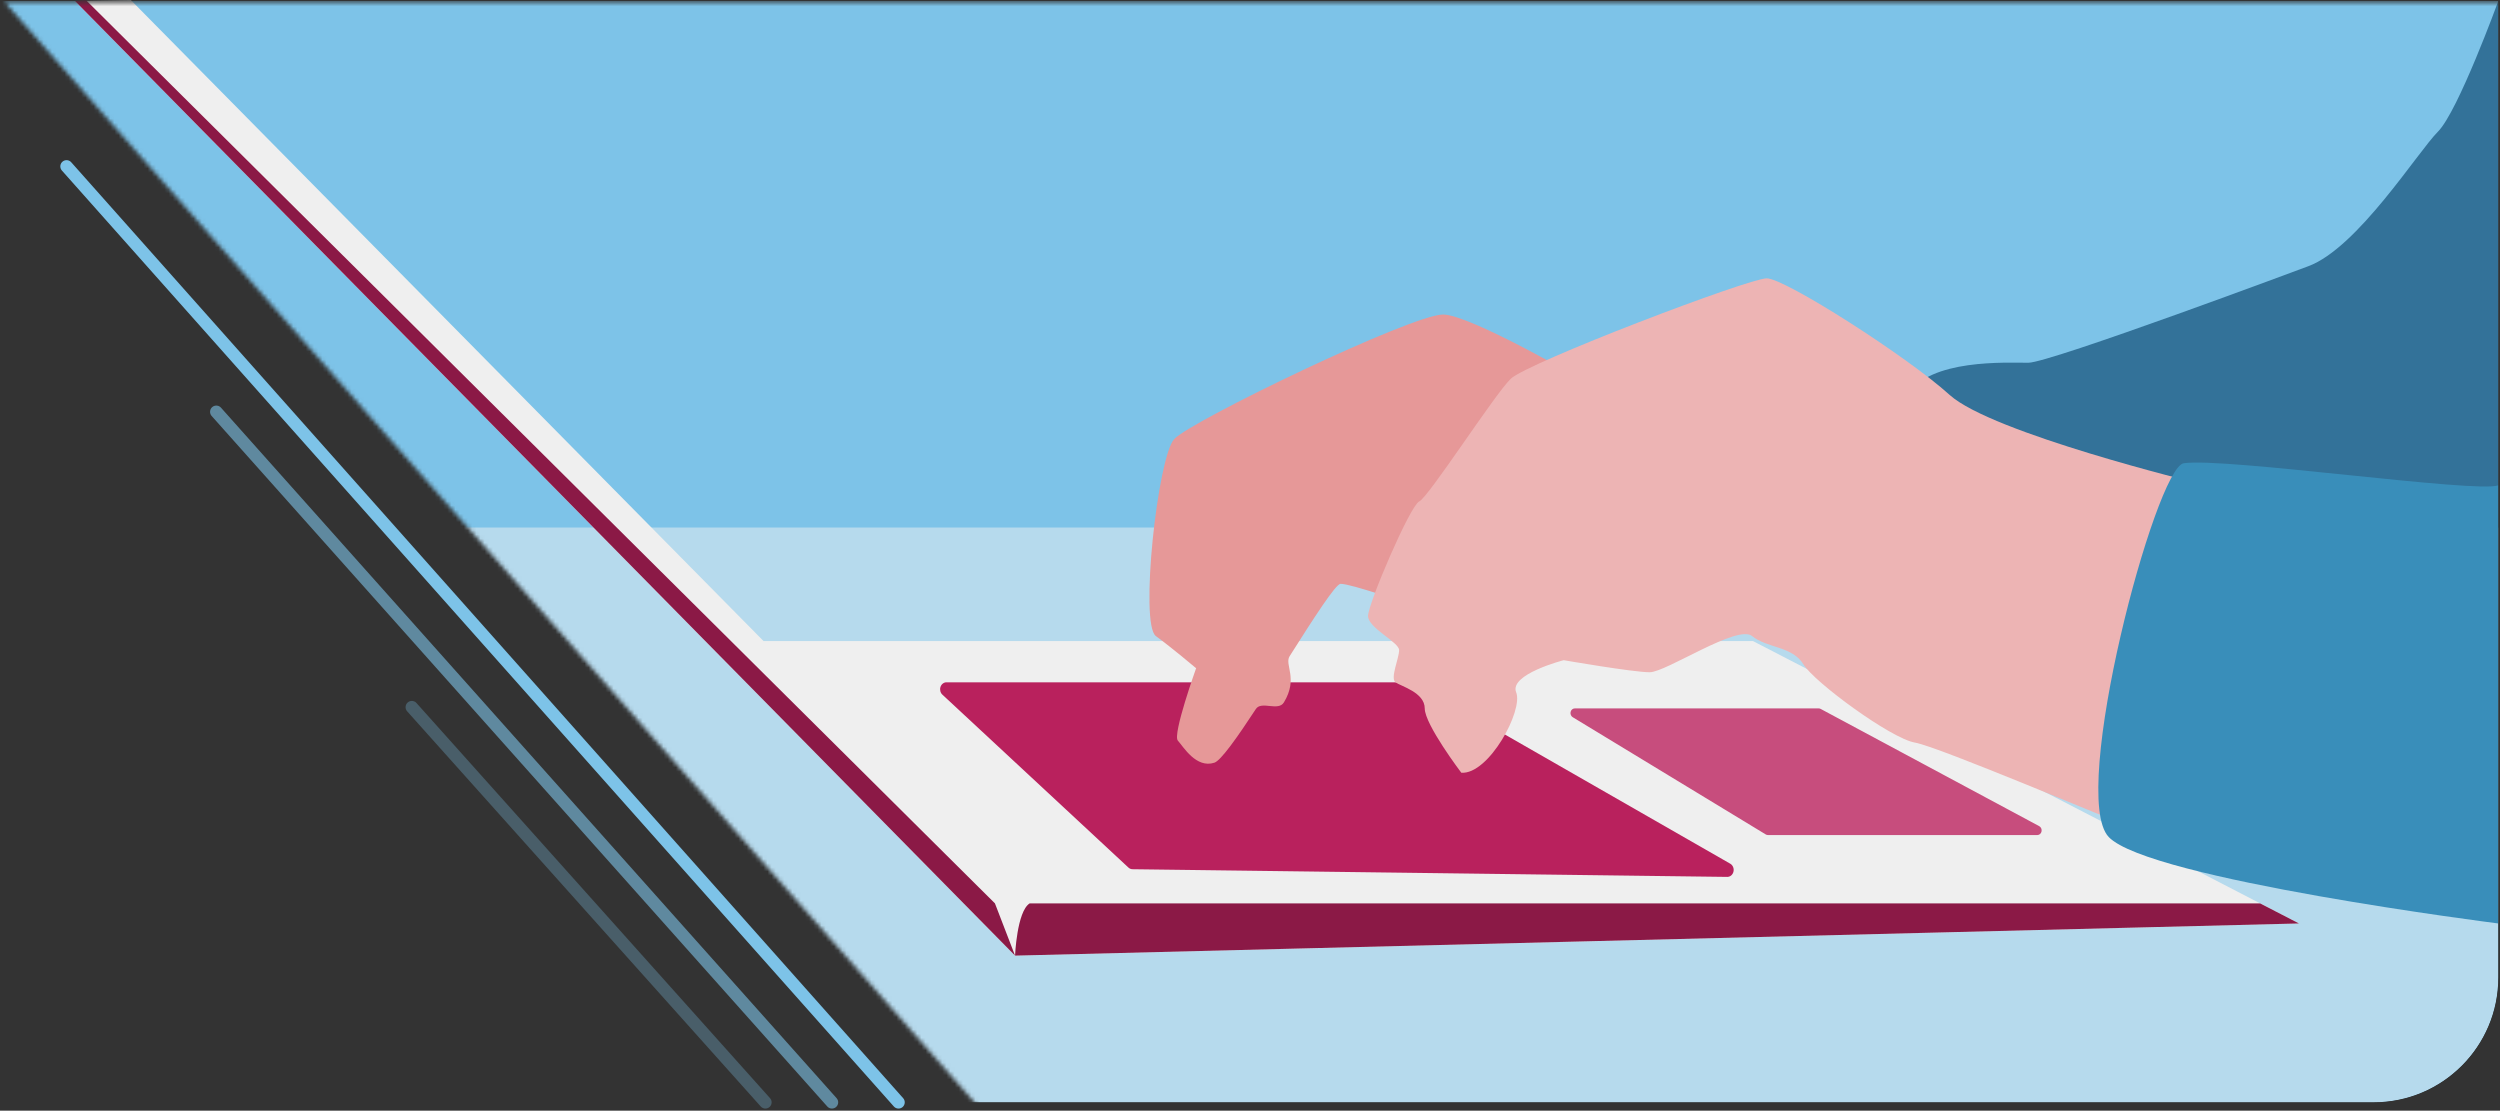 <svg width="601" height="267" viewBox="0 0 601 267" fill="none" xmlns="http://www.w3.org/2000/svg">
<rect x="0" y="0" width="601" height="267" fill="#333333" stroke="none"/>
<g clip-path="url(#clip0_201_40)">
<mask id="mask0_201_40" style="mask-type:alpha" maskUnits="userSpaceOnUse" x="0" y="0" width="653" height="288">
<path d="M254.114 287.5L1.107 0.5H652.5V287.5H254.114Z" fill="#ffffff" />
</mask>
<g mask="url(#mask0_201_40)">
<path d="M600.594 0.241H0V265H600.594V0.241Z" fill="#7DC3E8"/>
<path d="M0 229.731L28.64 135.322C29.391 132.847 30.831 130.695 32.757 129.17C34.682 127.645 36.995 126.824 39.368 126.823H600.594V265H0V229.731Z" fill="#B6DAED"/>
<path d="M552.67 222.001L244.019 229.731L18.027 0.242L31.437 0L183.564 154.12H421.427L552.67 222.001Z" fill="#EFEFEF"/>
<path d="M226.546 166.991L271.279 208.565C271.55 208.818 271.894 208.958 272.25 208.961L415.223 210.807C415.568 210.812 415.904 210.689 416.178 210.459C416.451 210.228 416.645 209.902 416.729 209.535C416.813 209.168 416.782 208.78 416.64 208.435C416.499 208.089 416.255 207.807 415.949 207.632L340.202 164.213C339.982 164.091 339.74 164.026 339.494 164.025H227.536C227.222 164.024 226.915 164.129 226.658 164.327C226.4 164.524 226.204 164.804 226.096 165.127C225.988 165.451 225.973 165.804 226.054 166.137C226.134 166.471 226.306 166.769 226.546 166.991Z" fill="#B9215D"/>
<path d="M346.903 75.611C339.375 75.611 286.228 101.217 282.271 105.565C278.313 109.913 273.917 150.014 277.874 152.913C281.831 155.811 287.547 160.643 287.547 160.643C287.547 160.643 281.831 176.586 283.15 178.036C284.469 179.485 287.547 184.799 291.943 183.35C293.491 182.838 297.391 177.35 301.906 170.45C303.225 168.407 307.297 171.088 308.651 168.856C312.168 163.058 308.717 159.817 310.027 157.744C315.875 148.521 321.111 140.351 322.281 140.351C324.919 140.351 338.549 145.182 338.549 145.182L381.637 92.037C381.637 92.037 353.498 75.611 346.903 75.611Z" fill="#E69898"/>
<path d="M554.868 64.016C554.868 64.016 492.874 87.206 487.598 87.206C482.322 87.206 463.856 86.24 458.58 94.936C453.304 103.633 488.477 121.992 488.477 121.992L600.594 127.021V0.242C600.594 0.242 590.921 26.814 586.085 31.645C581.249 36.477 566.739 59.667 554.868 64.016Z" fill="#337299"/>
<path d="M351.299 185.766C357.894 186.249 366.248 170.788 364.489 166.44C362.731 162.092 375.921 158.71 375.921 158.71C375.921 158.71 392.629 161.609 396.586 161.609C400.543 161.609 417.69 150.014 421.207 152.912C424.725 155.811 430.88 155.328 433.518 159.676C436.156 164.025 454.623 177.552 460.338 178.519C466.054 179.485 509.142 197.844 512.22 198.81C515.298 199.777 528.488 116.194 528.488 116.194C528.488 116.194 478.805 104.116 468.692 94.936C458.58 85.757 429.122 66.914 424.725 66.914C420.328 66.914 367.128 87.206 363.17 91.071C359.213 94.936 343.385 119.576 341.187 120.542C338.988 121.509 328.876 145.182 328.876 148.081C328.876 150.98 336.35 154.362 336.35 156.294C336.35 158.227 334.152 163.058 335.471 164.025C336.79 164.991 342.506 166.44 342.506 170.305C342.506 174.17 351.299 185.766 351.299 185.766Z" fill="#EDB4B4"/>
<path d="M600.594 116.677C595.318 118.61 534.643 109.913 524.97 111.363C518.208 112.377 497.271 191.08 506.944 201.226C516.617 211.372 600.594 222.001 600.594 222.001V116.677Z" fill="#398EBA"/>
<path d="M247.536 217.17C244.459 219.102 244.019 229.731 244.019 229.731L552.67 222.001L543.327 217.17H247.536Z" fill="#8B1946"/>
<path d="M239.182 217.17L20.638 0L18.027 0.242L244.019 229.731L239.182 217.17Z" fill="#8B1946"/>
<path d="M424.989 200.743H489.796C490.027 200.742 490.251 200.655 490.431 200.497C490.611 200.338 490.737 200.117 490.788 199.87C490.839 199.623 490.812 199.364 490.712 199.135C490.612 198.907 490.444 198.722 490.236 198.612L437.686 170.421C437.55 170.346 437.399 170.306 437.247 170.305H378.559C378.333 170.306 378.114 170.389 377.935 170.541C377.756 170.693 377.629 170.906 377.573 171.147C377.516 171.387 377.534 171.642 377.624 171.87C377.713 172.098 377.869 172.287 378.067 172.407L424.496 200.603C424.647 200.695 424.816 200.743 424.989 200.743Z" fill="#C74D7D"/>
</g>
</g>
<path d="M16 40L216 265" stroke="#7DC3E8" stroke-width="3" stroke-linecap="round"/>
<path opacity="0.6" d="M52 99L200 265" stroke="#7DC3E8" stroke-width="3" stroke-linecap="round"/>
<path opacity="0.3" d="M99 170L184 265" stroke="#7DC3E8" stroke-width="3" stroke-linecap="round"/>
<defs>
<clipPath id="clip0_201_40">
<path d="M0 0H600.594V235C600.594 251.569 587.163 265 570.594 265H0V0Z" fill="white"/>
</clipPath>
</defs>
</svg>
